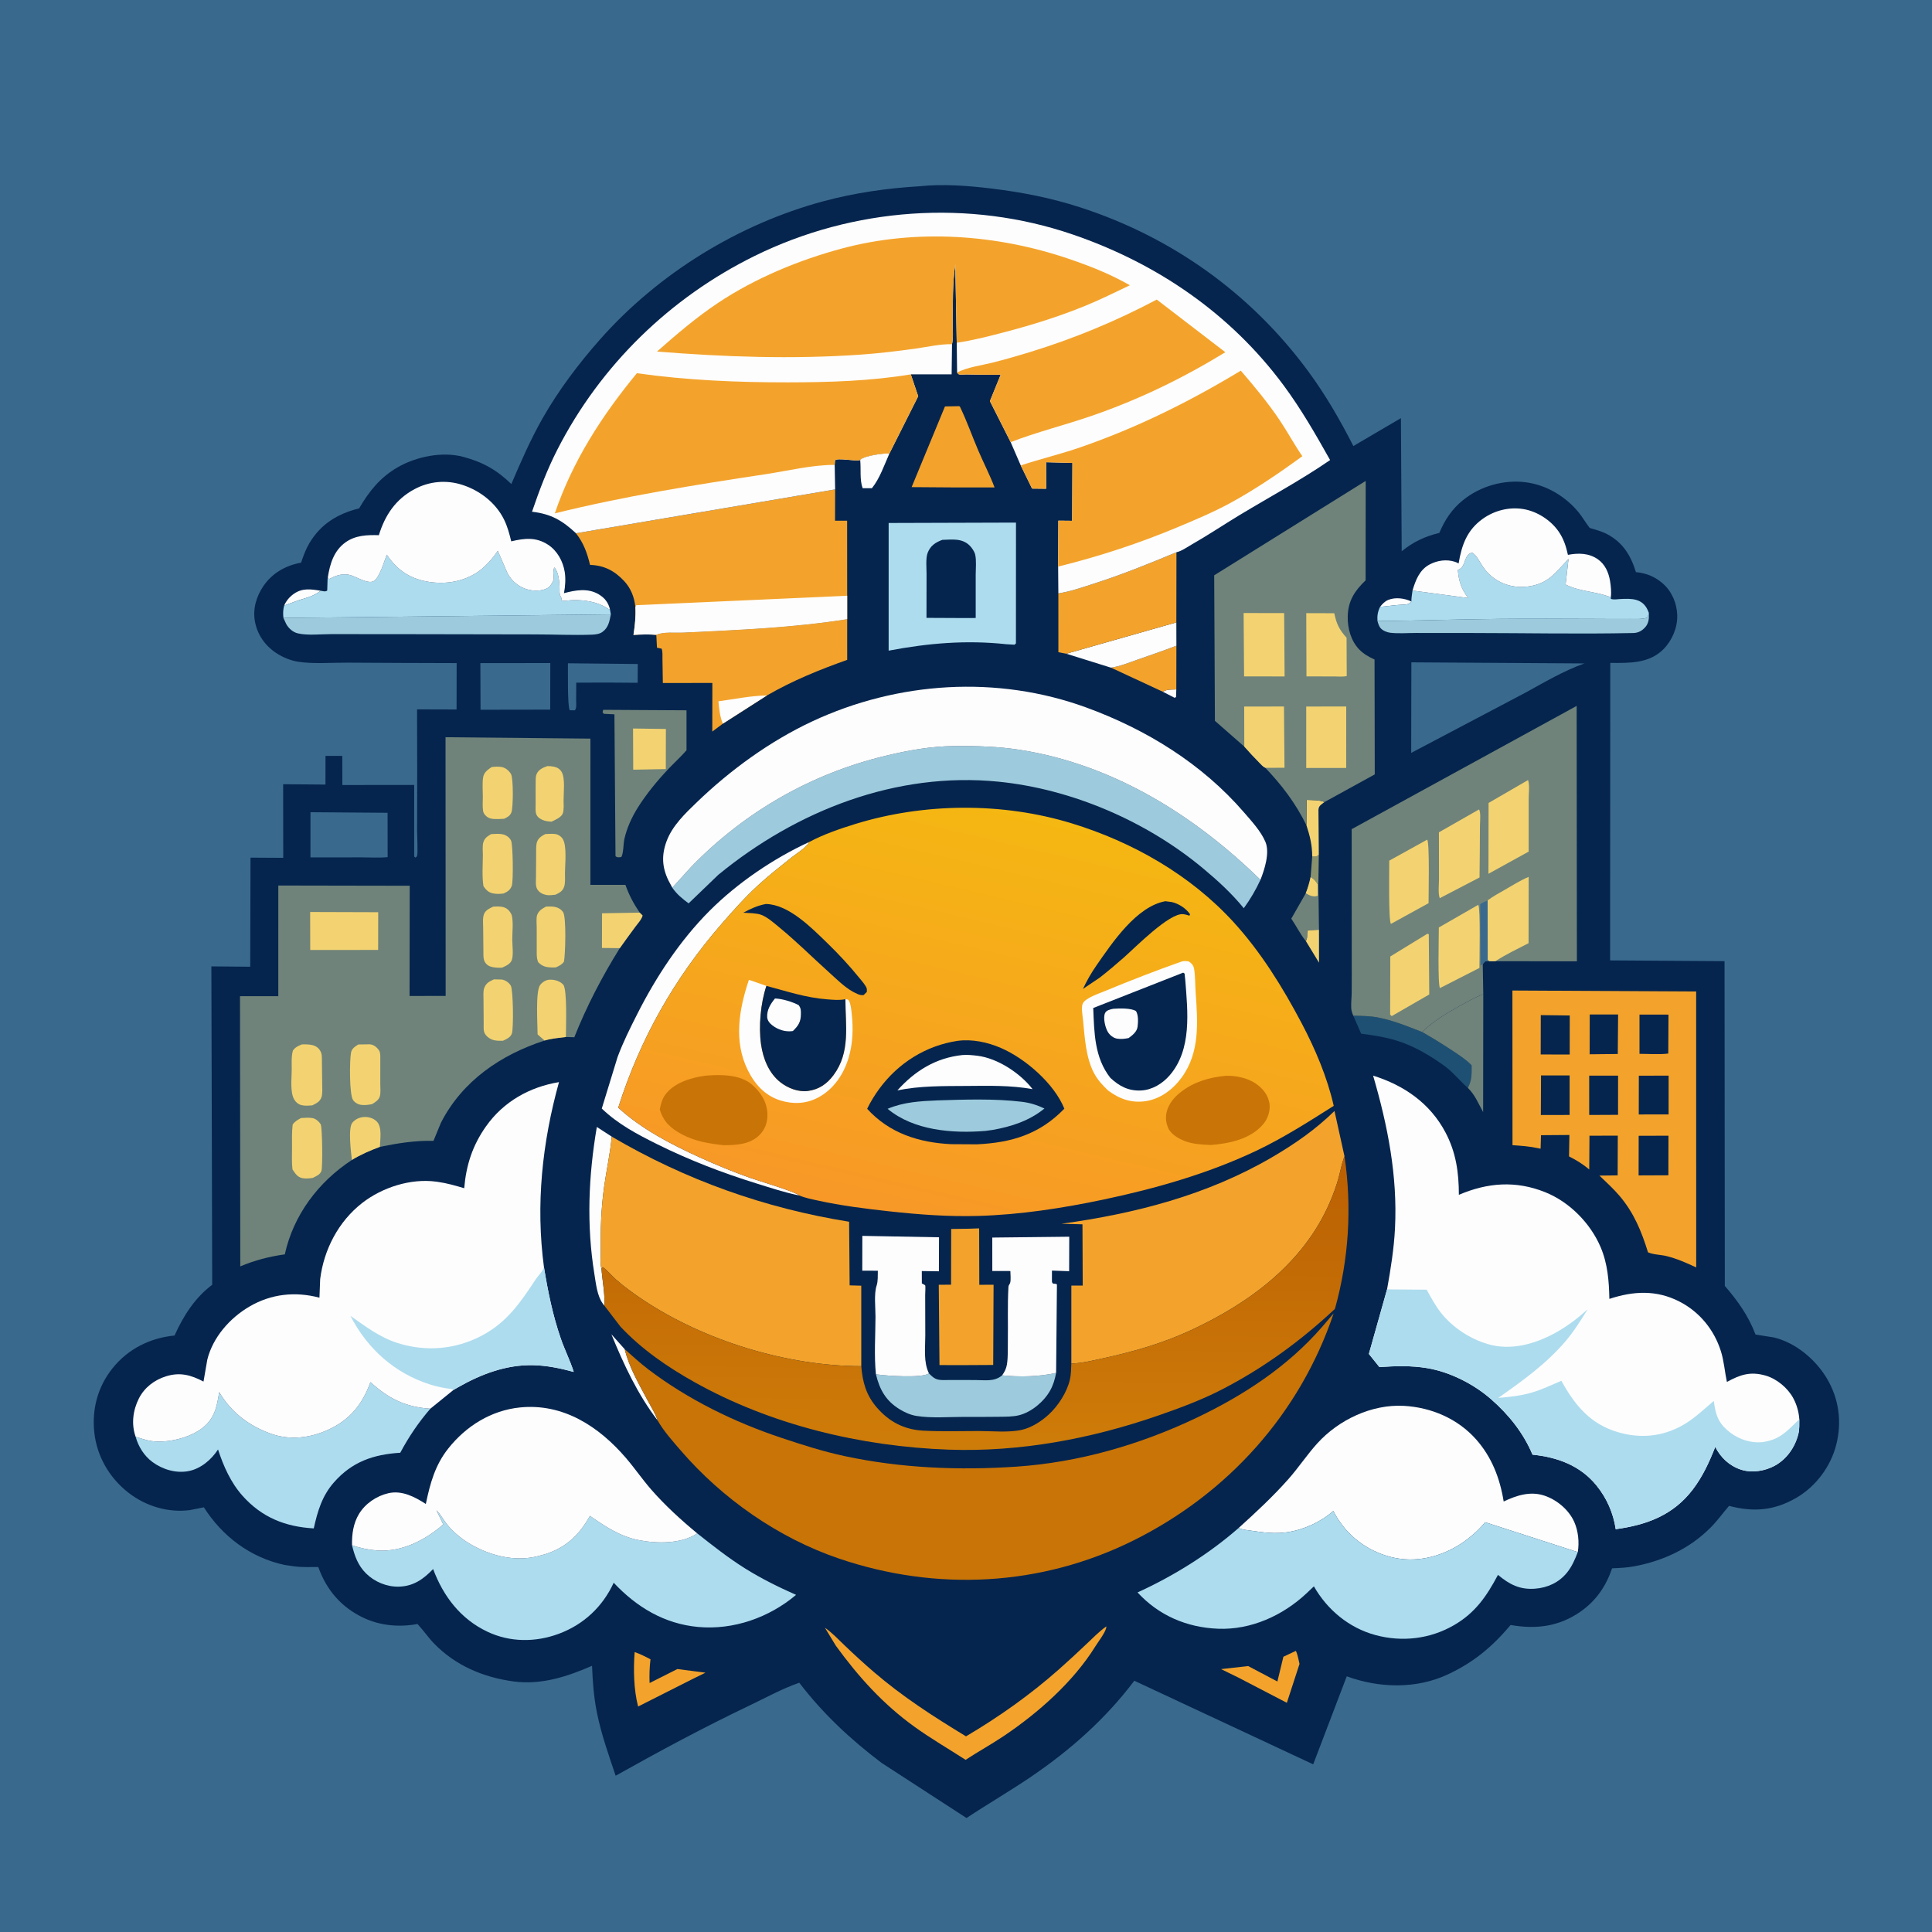 <svg version="1.1" xmlns="http://www.w3.org/2000/svg" style="display: block;" viewBox="0 0 2048 2048" width="1024" height="1024">
<defs>
	<linearGradient id="Gradient1" gradientUnits="userSpaceOnUse" x1="1034.24" y1="1227.01" x2="1030.3" y2="1534.48">
		<stop class="stop0" offset="0" stop-opacity="1" stop-color="rgb(187,96,3)"/>
		<stop class="stop1" offset="1" stop-opacity="1" stop-color="rgb(206,124,9)"/>
	</linearGradient>
	<linearGradient id="Gradient2" gradientUnits="userSpaceOnUse" x1="1106.06" y1="866.131" x2="1003.32" y2="1302.4">
		<stop class="stop0" offset="0" stop-opacity="1" stop-color="rgb(245,183,18)"/>
		<stop class="stop1" offset="1" stop-opacity="1" stop-color="rgb(247,152,39)"/>
	</linearGradient>
</defs>
<path transform="translate(0,0)" fill="rgb(58,105,142)" d="M 0 0 L 2048 0 L 2048 2048 L 0 2048 L 0 0 z"/>
<path transform="translate(0,0)" fill="rgb(5,37,78)" d="M 975.097 197.418 C 1000.08 194.759 1027.13 196.937 1052 199.976 C 1083.74 203.854 1114.28 209.853 1144.77 219.712 C 1242.28 251.244 1325.9 310.952 1386.75 393.564 C 1405.21 418.625 1420.49 445.157 1434.63 472.822 L 1485.04 443.231 L 1485.85 584.333 C 1498.5 574.245 1510.07 568.761 1525.75 564.904 C 1531.6 551.083 1539.03 539.705 1550.83 530.181 C 1569.17 515.392 1593.56 508.332 1616.86 511.171 C 1638.97 513.864 1659.41 526.041 1673.43 543.15 C 1677.53 548.149 1680.68 553.846 1684.65 558.957 L 1685.19 559.642 C 1691.31 561.479 1697.82 563.182 1703.5 566.157 C 1720.29 574.955 1728.75 588.904 1734.15 606.46 C 1745.22 607.583 1754.3 611.203 1762.75 618.632 C 1772.34 627.067 1777.53 639.445 1777.93 652.083 C 1778.35 665.161 1772.6 678.723 1763.5 687.999 C 1748.26 703.52 1726.94 702.854 1706.95 702.703 L 1706.78 1018.06 L 1828.08 1018.86 L 1828.38 1363.09 C 1842.4 1379.38 1853.18 1394.5 1860.95 1414.68 L 1880.3 1417.72 C 1903.27 1423.2 1924.31 1440.85 1936.3 1460.74 C 1949.25 1482.23 1952.66 1506.86 1946.56 1531.23 C 1940.78 1554.36 1925.06 1575.54 1904.46 1587.58 C 1880.86 1601.36 1859.01 1603.13 1832.85 1596.28 C 1826.32 1603.93 1820.46 1612.06 1813.38 1619.21 C 1791.3 1641.48 1763.02 1654.6 1732.5 1660.33 C 1724.62 1661.81 1716.86 1662.13 1708.87 1662.47 C 1702.5 1681.29 1692.14 1696.56 1675.76 1708.14 C 1653.04 1724.2 1628.26 1727.4 1601.35 1722.53 C 1581.75 1745.77 1562.21 1762.12 1534.58 1775.02 C 1501.05 1790.66 1461.86 1789.47 1427.62 1776.97 L 1392.05 1870.26 L 1202.41 1781.65 C 1172.03 1821.94 1134.8 1854.98 1093.19 1883.26 C 1070.74 1898.53 1047.17 1912.16 1024.55 1927.18 L 934.513 1868.74 C 901.589 1843.86 872.389 1816.6 847.267 1783.77 C 829.359 1789.95 811.823 1799.63 794.719 1807.8 C 746.18 1830.98 699.498 1856.05 652.606 1882.36 C 645.211 1860.25 637.433 1838.59 632.799 1815.66 C 629.435 1799.01 628.253 1782.72 627.579 1765.81 C 601.199 1777.33 573.456 1786.39 544.251 1782.38 C 512.229 1777.98 482.967 1765.67 460.122 1742.21 C 454.034 1735.96 449.265 1728.75 443.391 1722.44 L 442.512 1721.5 C 423.407 1725.1 403.16 1723.33 385.503 1715.01 C 361.836 1703.85 346.118 1685.57 337.385 1661.11 C 328.93 1661.11 320.203 1661.5 311.815 1660.39 L 301.5 1658.88 C 265.385 1651.03 235.718 1628.69 216.117 1597.82 L 201.433 1600.75 C 178.153 1603.8 154.389 1596.59 135.968 1582.19 C 116.026 1566.6 102.755 1543.89 99.982 1518.59 C 97.248 1493.65 103.724 1469.67 119.545 1450.09 C 136.034 1429.69 159.152 1418.3 185.019 1415.71 C 194.271 1395.13 206.626 1375.56 224.94 1361.94 L 224.07 1024.4 L 265.237 1024.78 L 265.548 909.14 L 300.24 909.323 L 300.141 831.296 L 345.009 831.669 L 345.035 801.28 L 362.827 801.282 L 362.893 832.142 L 439.07 832.06 L 439.043 908 L 440.5 909.117 C 441.021 908.578 441.756 908.184 442.062 907.5 C 443.2 904.96 442.132 885.033 442.147 880.593 C 442.293 837.709 442.288 794.84 442.092 751.957 L 483.983 752.08 L 484.068 702.919 C 445.463 702.821 406.859 702.703 368.255 702.441 C 351.805 702.329 332.948 703.933 316.773 701.591 C 308.233 700.355 299.654 696.812 292.492 692.021 C 280.862 684.241 272.739 672.605 270.232 658.759 C 267.805 645.347 271.717 632.306 279.258 621.189 C 288.604 607.413 302.96 599.377 319.145 596.451 C 321.622 589.185 324.012 582.432 327.953 575.798 C 340.087 555.371 357.974 544.553 380.694 538.892 C 391.196 520.873 402.962 506.114 421.269 495.5 C 441.116 483.993 468.869 478.256 491.322 484.35 C 511.938 489.945 526.637 498.148 542.035 513.098 C 552.202 489.28 562.594 465.456 575.447 442.928 C 592.211 413.544 613.652 385.114 636.066 359.792 C 697.933 289.9 782.704 237.614 872.713 213.38 C 906.383 204.315 940.339 199.512 975.097 197.418 z"/>
<path transform="translate(0,0)" fill="rgb(254,253,253)" d="M 1232.66 733.276 C 1237.01 730.464 1241.82 731.091 1246.93 730.81 L 1246.66 738.916 L 1245.11 739.697 L 1232.66 733.276 z"/>
<path transform="translate(0,0)" fill="rgb(254,253,253)" d="M 1462.9 643.334 C 1465.34 640.222 1467.98 637.357 1471.73 635.863 C 1479.28 632.853 1488.93 634.149 1496.11 637.579 C 1493.67 640.235 1492.34 640.741 1488.72 640.882 C 1479.84 641.227 1471.65 642.542 1462.9 643.334 z"/>
<path transform="translate(0,0)" fill="rgb(138,146,109)" d="M 1398 906.148 L 1397.53 936.676 L 1396.72 937.19 L 1396.51 936.948 C 1394.32 933.444 1392.87 931.96 1389.31 929.724 L 1391 908.007 C 1394.4 907.949 1395.39 908.462 1398 906.148 z"/>
<path transform="translate(0,0)" fill="rgb(254,253,253)" d="M 301.21 641.901 C 303.461 636.776 306.99 632.609 311.593 629.398 C 320.617 623.1 329.799 624.549 339.948 626.22 C 332.336 632.053 325.817 633.393 317.008 636.206 C 311.676 637.909 306.548 640.16 301.21 641.901 z"/>
<path transform="translate(0,0)" fill="rgb(243,211,113)" d="M 1384.25 997.535 C 1386.88 993.107 1384.46 989.937 1386.5 986.023 L 1398.17 985.559 L 1398.2 1020.47 L 1384.25 997.535 z"/>
<path transform="translate(0,0)" fill="rgb(254,253,253)" d="M 648.086 1414.4 L 662.264 1430.27 C 666.835 1449.4 677.478 1467.47 686.665 1484.73 C 690.371 1491.69 694.686 1498.39 697.226 1505.89 C 676.048 1478.39 661.144 1446.36 648.086 1414.4 z"/>
<path transform="translate(0,0)" fill="rgb(243,211,113)" d="M 1385.05 847.903 C 1390.88 848.186 1398.71 847.879 1404.02 850.202 C 1400.7 852.837 1397.88 853.926 1397.61 858.5 L 1398 906.148 C 1395.39 908.462 1394.4 907.949 1391 908.007 C 1390.96 895.591 1388.66 886.541 1384.85 874.732 L 1385.05 847.903 z"/>
<path transform="translate(0,0)" fill="rgb(254,253,253)" d="M 911.85 487.692 L 912.311 487.011 C 916.292 483.275 936.921 480.02 942.772 480.833 C 937.36 492.968 932.61 507.175 924.258 517.521 L 914.43 517.5 C 911.125 508.408 912.866 497.296 911.85 487.692 z"/>
<path transform="translate(0,0)" fill="rgb(111,131,122)" d="M 1389.31 929.724 C 1392.87 931.96 1394.32 933.444 1396.51 936.948 L 1396.72 937.19 L 1397.53 936.676 L 1398.17 985.559 L 1386.5 986.023 C 1384.46 989.937 1386.88 993.107 1384.25 997.535 C 1378.38 990.505 1374.08 981.443 1368.83 973.804 L 1384.16 946.927 C 1386.45 941.234 1388 935.705 1389.31 929.724 z"/>
<path transform="translate(0,0)" fill="rgb(243,211,113)" d="M 1389.31 929.724 C 1392.87 931.96 1394.32 933.444 1396.51 936.948 L 1396.72 937.19 L 1396.81 949.5 C 1394.08 950.695 1390.83 950.149 1388.08 948.976 L 1384.16 946.927 C 1386.45 941.234 1388 935.705 1389.31 929.724 z"/>
<path transform="translate(0,0)" fill="rgb(243,163,44)" d="M 1373.67 1749.99 C 1375.69 1754.11 1376.44 1759.35 1377.54 1763.83 L 1364.12 1805.03 L 1312.59 1778.24 L 1294.39 1769.33 L 1323.1 1766.1 L 1354.09 1782.47 L 1360.45 1756.22 L 1373.67 1749.99 z"/>
<path transform="translate(0,0)" fill="rgb(243,163,44)" d="M 672.756 1751.24 C 678.673 1753.33 684.013 1755.99 689.543 1758.94 C 688.534 1767.45 688.23 1775.5 688.606 1784.07 L 718.039 1769.25 L 747.828 1773.11 L 735.342 1779.22 L 676.415 1808.98 C 671.815 1791.24 671.311 1769.53 672.756 1751.24 z"/>
<path transform="translate(0,0)" fill="rgb(58,105,142)" d="M 602.04 703.105 L 676.069 703.875 L 675.944 723.763 L 645.831 723.566 L 610.814 723.628 C 610.791 730.142 610.768 736.657 610.745 743.171 C 610.732 746.722 611.399 749.908 609.5 752.947 L 604 752.903 C 601.401 749.771 602.148 710.671 602.04 703.105 z"/>
<path transform="translate(0,0)" fill="rgb(243,163,44)" d="M 1247.03 684.467 L 1246.93 730.81 C 1241.82 731.091 1237.01 730.464 1232.66 733.276 L 1177.65 707.74 C 1187.41 706.335 1196.57 702.459 1205.84 699.236 C 1219.63 694.442 1233.42 689.744 1247.03 684.467 z"/>
<path transform="translate(0,0)" fill="rgb(254,253,253)" d="M 632.666 1194.62 L 648.455 1204.86 C 646.881 1222.51 642.896 1240.18 640.438 1257.78 C 637.231 1280.74 636.431 1303.51 636.835 1326.65 C 636.926 1331.84 635.998 1339.92 637.569 1344.76 C 638.505 1357.43 641.366 1371.49 640.699 1384.1 L 638.966 1381.87 C 632.979 1373.61 631.719 1360.67 630.1 1350.7 C 621.605 1298.37 623.803 1246.68 632.666 1194.62 z"/>
<path transform="translate(0,0)" fill="rgb(254,253,253)" d="M 1130.31 692.977 L 1246.97 659.761 L 1247.03 684.467 C 1233.42 689.744 1219.63 694.442 1205.84 699.236 C 1196.57 702.459 1187.41 706.335 1177.65 707.74 L 1130.31 692.977 z"/>
<path transform="translate(0,0)" fill="rgb(30,80,115)" d="M 1434.51 1076.68 C 1443.42 1076.92 1452.25 1076.91 1461.02 1078.64 C 1477.21 1081.83 1492.23 1087.98 1507.54 1094 C 1518.72 1100.4 1529.54 1107 1540.26 1114.16 C 1547.2 1118.8 1554.16 1123.18 1559.95 1129.28 C 1560.03 1138.61 1560.3 1144.78 1556.01 1153.21 C 1547.24 1145.63 1540.41 1136.54 1530.76 1129.61 C 1515.95 1118.98 1499.66 1109.27 1482.22 1103.64 C 1469.29 1099.46 1456.33 1097.49 1442.89 1095.75 L 1434.51 1076.68 z"/>
<path transform="translate(0,0)" fill="rgb(111,131,122)" d="M 1507.54 1094 C 1518.68 1082.93 1533.36 1074.08 1547.02 1066.52 C 1555.3 1061.93 1563.45 1057.28 1572.33 1053.93 L 1572.19 1178.88 C 1567.01 1169.58 1563.79 1160.9 1556.01 1153.21 C 1560.3 1144.78 1560.03 1138.61 1559.95 1129.28 C 1554.16 1123.18 1547.2 1118.8 1540.26 1114.16 C 1529.54 1107 1518.72 1100.4 1507.54 1094 z"/>
<path transform="translate(0,0)" fill="rgb(58,105,142)" d="M 509.201 702.952 L 583.341 702.874 L 583.229 752.243 L 509.392 752.358 L 509.201 702.952 z"/>
<path transform="translate(0,0)" fill="rgb(58,105,142)" d="M 329.13 860.977 L 410.856 861.584 L 410.915 908.581 C 401.984 909.543 392.236 908.829 383.214 908.838 C 365.168 908.857 347.123 908.872 329.078 908.886 L 329.13 860.977 z"/>
<path transform="translate(0,0)" fill="rgb(157,203,221)" d="M 1747.87 649.702 C 1748.12 655.305 1747.91 660.446 1744.01 664.867 C 1740.59 668.744 1736.52 670.921 1731.34 671.03 C 1674.52 672.22 1617.42 671.049 1560.58 670.999 C 1540.76 670.981 1520.94 670.956 1501.13 670.949 C 1492.23 670.946 1482.6 671.785 1473.78 670.743 C 1470.35 670.338 1466.14 668.672 1463.74 666.122 C 1461.75 664.012 1460.99 661.047 1460.18 658.34 C 1503.24 657.963 1546.33 656.451 1589.41 656.045 C 1622.94 655.729 1656.48 655.926 1690.02 656.043 C 1702.66 656.088 1715.32 656.225 1727.96 656.095 C 1733.75 656.036 1741.14 656.683 1746.5 654.587 L 1747.87 649.702 z"/>
<path transform="translate(0,0)" fill="rgb(243,163,44)" d="M 1016.69 430.565 C 1017.9 431.168 1017.35 430.699 1018.11 432.274 C 1025.12 446.897 1030.6 462.56 1036.99 477.5 C 1042.6 490.622 1049.25 503.387 1054.29 516.724 L 1007.25 516.669 L 966.364 516.374 L 1001.71 430.847 L 1016.69 430.565 z"/>
<path transform="translate(0,0)" fill="rgb(243,163,44)" d="M 1172.76 1724.03 L 1172.6 1725.68 C 1171.28 1731.2 1164.33 1740.07 1161.15 1745.18 C 1137.73 1782.86 1100.54 1815.74 1063.93 1840.32 C 1050.76 1849.16 1036.82 1856.78 1023.57 1865.51 C 1005.36 1853.72 986.608 1842.91 968.995 1830.17 C 935.902 1806.24 909.946 1777.41 886.06 1744.58 L 874.433 1725.44 C 882.154 1730.82 888.764 1737.93 895.556 1744.41 C 905.579 1753.99 915.758 1763.34 926.277 1772.37 C 957.079 1798.82 989.492 1819.64 1024.01 1840.6 C 1059.01 1819.93 1091.98 1796.57 1122.47 1769.63 C 1132.34 1760.91 1141.96 1751.96 1151.52 1742.91 C 1158.34 1736.46 1165.1 1729.47 1172.76 1724.03 z"/>
<path transform="translate(0,0)" fill="rgb(243,163,44)" d="M 1025.47 1302.54 L 1037.94 1302.12 L 1038.1 1361.95 L 1053.23 1361.87 L 1052.84 1446.92 L 1021.5 1447.09 L 995.903 1447.05 L 995.123 1361.89 L 1008.16 1361.84 L 1008.3 1302.76 L 1025.47 1302.54 z"/>
<path transform="translate(0,0)" fill="rgb(157,203,221)" d="M 984.714 1455.84 C 986.89 1458 989.114 1460.37 991.969 1461.62 C 996.233 1463.5 1002.11 1462.83 1006.68 1462.86 C 1015.69 1462.91 1024.69 1462.93 1033.7 1462.91 C 1044.22 1462.88 1053.78 1464.98 1062.3 1457.94 C 1081.24 1459.79 1100.91 1459.44 1119.52 1455.34 C 1118.29 1462 1116.46 1468.2 1113.13 1474.13 C 1106.63 1485.7 1093.52 1496.81 1080.42 1500.16 C 1073.52 1501.92 1065.78 1501.73 1058.69 1501.85 C 1046.4 1502.05 1034.09 1501.97 1021.8 1501.96 C 1005.62 1501.96 987.373 1503.5 971.5 1500.95 C 965.062 1499.92 958.713 1497.03 953.195 1493.6 C 938.87 1484.68 932.358 1472.79 928.51 1456.75 L 929.692 1456.94 C 940.077 1458.48 977.609 1461.04 984.714 1455.84 z"/>
<path transform="translate(0,0)" fill="rgb(111,131,122)" d="M 639.425 752.439 L 727.722 752.941 L 727.732 795.324 C 721.721 802.233 714.795 808.463 708.5 815.13 C 696.698 827.632 685.292 841.475 676.141 856.002 C 669.698 866.353 664.673 877.243 661.912 889.147 C 660.682 894.451 661.065 904.269 658.634 908.5 C 655.871 908.69 654.709 909.39 652.453 907.571 L 651.322 757.215 L 640 756.666 L 638.748 755 L 639.425 752.439 z"/>
<path transform="translate(0,0)" fill="rgb(243,211,113)" d="M 671.066 772.246 L 705.87 772.732 L 705.775 815.261 L 671.249 815.914 L 671.066 772.246 z"/>
<path transform="translate(0,0)" fill="rgb(157,203,221)" d="M 300.437 655.046 L 647.503 651.262 C 646.074 658.536 645.025 665.326 638.5 669.945 C 635.4 672.138 631.172 672.647 627.475 672.779 C 607.415 673.491 587.115 672.498 567.02 672.488 C 518.966 672.463 470.917 672.283 422.863 672.232 C 398.838 672.207 374.813 672.214 350.788 672.193 C 340.086 672.184 326.085 673.816 315.764 671.399 C 310.439 670.152 306.127 666.21 303.44 661.574 L 300.437 655.046 z"/>
<path transform="translate(0,0)" fill="rgb(254,253,253)" d="M 857.802 892.546 C 854.75 898.535 844.79 904.414 839.429 908.683 C 827.336 918.312 815.082 927.904 803.686 938.36 C 789.812 951.09 777.481 964.955 765.141 979.13 C 714.954 1036.78 678.485 1101.27 655.365 1174.15 C 679.789 1196.74 711.813 1213.25 742 1227 C 759.349 1234.9 777.003 1242.13 794.963 1248.52 C 802.556 1251.22 843.776 1263.47 847.295 1267.25 C 831.973 1264.21 816.831 1259.14 801.926 1254.52 C 765.887 1243.35 730.485 1229.72 696.682 1212.93 C 675.478 1202.4 655.14 1191.67 637.907 1175.11 L 654.662 1120.48 C 660.498 1104.75 667.998 1089.78 675.562 1074.84 C 695.508 1035.42 720.831 996.889 752.172 965.5 C 781.681 935.946 819.927 909.967 857.802 892.546 z"/>
<path transform="translate(0,0)" fill="rgb(243,163,44)" d="M 1121.9 628.982 C 1134.23 627.201 1146.72 622.767 1158.58 618.979 C 1188.8 609.323 1217.86 597.615 1247.09 585.379 L 1246.97 659.761 L 1130.31 692.977 L 1121.94 691.367 L 1121.9 628.982 z"/>
<path transform="translate(0,0)" fill="rgb(254,253,253)" d="M 1051.86 1311.87 L 1133.45 1310.97 L 1133.33 1347.54 L 1115.12 1346.88 L 1115.09 1358.5 C 1115.83 1362.24 1117.69 1359.84 1120.39 1361.5 L 1119.52 1455.34 C 1100.91 1459.44 1081.24 1459.79 1062.3 1457.94 C 1064.84 1454.34 1066.7 1450.77 1067.39 1446.36 C 1068.67 1438.22 1068.25 1429.45 1068.37 1421.21 C 1068.65 1402.29 1067.92 1382.92 1069 1364.07 C 1069.1 1362.26 1070.23 1361.58 1070.76 1360 C 1071.79 1356.93 1071.04 1350.74 1071.03 1347.34 L 1051.88 1347.31 L 1051.86 1311.87 z"/>
<path transform="translate(0,0)" fill="rgb(58,105,142)" d="M 1496.1 702.106 L 1679.55 703.259 C 1657.77 710.963 1636.91 723.359 1616.66 734.438 L 1495.92 798.084 L 1496.1 702.106 z"/>
<path transform="translate(0,0)" fill="rgb(254,253,253)" d="M 914.117 1310.07 L 995.406 1311.58 L 995.272 1347.63 L 977.154 1347.38 L 977.19 1360.5 C 977.54 1360.68 980.475 1362.11 980.711 1362.5 C 981.242 1363.37 980.731 1371.25 980.734 1372.69 C 980.767 1386.94 980.823 1401.18 980.845 1415.43 C 980.865 1428.88 978.746 1443.55 984.714 1455.84 C 977.609 1461.04 940.077 1458.48 929.692 1456.94 L 928.51 1456.75 C 926.489 1437.06 927.988 1415.82 928.06 1395.97 C 928.096 1386.3 926.317 1371.64 929.253 1362.78 C 930.829 1358.02 930.399 1352.03 930.538 1347.03 L 914.049 1346.96 L 914.117 1310.07 z"/>
<path transform="translate(0,0)" fill="rgb(173,220,238)" d="M 1556.46 633.947 C 1549.1 624.652 1546.34 615.997 1545.36 604.077 L 1546.23 603.824 C 1554.39 600.254 1551.34 588.081 1560.5 585.705 C 1565.95 589.332 1568.68 596.142 1572.39 601.391 C 1584.34 618.26 1603.84 625.011 1623.75 621.043 C 1642.8 617.248 1650.17 605.412 1662.68 592.538 L 1659.6 619.621 C 1673.58 626.819 1689.32 626.745 1704 631.866 L 1707.64 632.959 L 1707.5 634.781 C 1710.59 635.972 1714.17 635.175 1717.46 635.001 C 1729.39 634.367 1740.93 634.157 1746.65 646.724 L 1747.87 649.702 L 1746.5 654.587 C 1741.14 656.683 1733.75 656.036 1727.96 656.095 C 1715.32 656.225 1702.66 656.088 1690.02 656.043 C 1656.48 655.926 1622.94 655.729 1589.41 656.045 C 1546.33 656.451 1503.24 657.963 1460.18 658.34 C 1459.77 652.715 1460.47 648.437 1462.9 643.334 C 1471.65 642.542 1479.84 641.227 1488.72 640.882 C 1492.34 640.741 1493.67 640.235 1496.11 637.579 C 1496.09 633.738 1496.83 629.826 1497.32 626.014 L 1556.46 633.947 z"/>
<path transform="translate(0,0)" fill="rgb(254,253,253)" d="M 1546.17 597.308 C 1549.48 577.862 1554.98 561.913 1571.84 549.916 C 1584.24 541.103 1599.8 537.145 1614.87 539.646 C 1629.43 542.064 1643.86 551.372 1652.25 563.486 C 1657.44 570.976 1660.17 579.317 1662.06 588.174 C 1673.09 586.091 1684.19 586.143 1693.81 592.871 C 1701.51 598.259 1705.22 606.874 1706.73 615.906 C 1707.66 621.449 1708.13 627.364 1707.64 632.959 L 1704 631.866 C 1689.32 626.745 1673.58 626.819 1659.6 619.621 L 1662.68 592.538 C 1650.17 605.412 1642.8 617.248 1623.75 621.043 C 1603.84 625.011 1584.34 618.26 1572.39 601.391 C 1568.68 596.142 1565.95 589.332 1560.5 585.705 C 1551.34 588.081 1554.39 600.254 1546.23 603.824 L 1545.36 604.077 C 1546.34 615.997 1549.1 624.652 1556.46 633.947 L 1497.32 626.014 C 1500.59 615.069 1504.67 604.074 1515.46 598.361 C 1523.63 594.027 1533.43 592.628 1542.31 595.532 C 1543.69 595.984 1544.92 596.572 1546.17 597.308 z"/>
<path transform="translate(0,0)" fill="rgb(173,220,238)" d="M 409.986 587.985 C 420.754 603.73 433.175 612.743 452.098 616.353 C 469.4 619.655 488.089 617.401 503.273 608.294 L 504.518 607.578 C 512.981 602.523 522.379 592.084 527.679 583.873 L 537.749 607.161 L 538.487 608.559 C 542.829 616.442 550.804 622.704 559.5 624.942 C 565.919 626.594 574.038 626.702 580.067 623.575 C 583.507 621.791 585.472 617.656 587.012 614.284 C 586.948 610.658 585.926 604.558 587.669 601.5 C 592.255 606.651 592.914 616.646 593.166 623.359 C 593.271 626.155 592.743 629.572 594.192 631.927 C 595.253 633.653 595.345 634.739 595.5 636.699 C 599.456 637.209 603.078 636.255 607 636.143 C 619.395 635.79 633.219 637.919 643.669 644.698 C 645.394 645.817 644.519 645.509 646.527 645.666 L 647.503 651.262 L 300.437 655.046 C 299.933 650.234 299.996 646.597 301.21 641.901 C 306.548 640.16 311.676 637.909 317.008 636.206 C 325.817 633.393 332.336 632.053 339.948 626.22 C 342.553 626.586 344.684 627.598 346.87 626 L 347.234 614.049 L 347.46 612.223 L 349 613.847 L 350.137 613.227 C 356.641 609.737 364.057 607.566 371.445 609.634 C 377.732 611.394 390.456 619.602 396.253 615.904 C 402.577 611.87 407.239 595.038 409.986 587.985 z"/>
<path transform="translate(0,0)" fill="rgb(243,163,44)" d="M 898.05 656.33 L 898.061 699.477 C 868.277 710.076 840.438 721.384 812.968 737.217 L 766.278 767.093 L 755.052 775.492 L 755.133 723.961 L 702.647 724.011 C 702.516 715.481 702.394 706.951 702.233 698.422 C 702.168 694.946 702.583 690.913 701.383 687.615 L 697.56 686.805 L 696.418 686.605 L 695.721 672.973 C 702.835 669.419 716.352 670.932 724.531 670.544 C 782.114 667.811 841.09 665.37 898.05 656.33 z"/>
<path transform="translate(0,0)" fill="rgb(254,253,253)" d="M 761.586 743.408 C 778.664 741.126 795.688 737.479 812.968 737.217 L 766.278 767.093 C 763.023 759.825 762.414 751.239 761.586 743.408 z"/>
<path transform="translate(0,0)" fill="rgb(254,253,253)" d="M 401.612 567.324 C 408.127 546.082 419.41 529.202 439.406 518.527 C 455.218 510.086 473.225 508.472 490.344 514.061 C 508.836 520.098 525.528 533.018 534.252 550.645 C 537.953 558.124 539.968 565.797 541.942 573.86 C 555.847 570.529 568.124 569.101 580.861 577.357 C 590.677 583.721 596.864 595.017 598.65 606.406 C 599.75 613.424 599.223 621.85 597.819 628.803 C 609.986 625.546 623.139 623.135 634.64 629.997 C 641.022 633.804 644.71 638.562 646.527 645.666 C 644.519 645.509 645.394 645.817 643.669 644.698 C 633.219 637.919 619.395 635.79 607 636.143 C 603.078 636.255 599.456 637.209 595.5 636.699 C 595.345 634.739 595.253 633.653 594.192 631.927 C 592.743 629.572 593.271 626.155 593.166 623.359 C 592.914 616.646 592.255 606.651 587.669 601.5 C 585.926 604.558 586.948 610.658 587.012 614.284 C 585.472 617.656 583.507 621.791 580.067 623.575 C 574.038 626.702 565.919 626.594 559.5 624.942 C 550.804 622.704 542.829 616.442 538.487 608.559 L 537.749 607.161 L 527.679 583.873 C 522.379 592.084 512.981 602.523 504.518 607.578 L 503.273 608.294 C 488.089 617.401 469.4 619.655 452.098 616.353 C 433.175 612.743 420.754 603.73 409.986 587.985 C 407.239 595.038 402.577 611.87 396.253 615.904 C 390.456 619.602 377.732 611.394 371.445 609.634 C 364.057 607.566 356.641 609.737 350.137 613.227 L 349 613.847 L 347.46 612.223 C 349.733 597.894 353.772 583.927 366.147 574.984 C 376.675 567.375 389.143 566.952 401.612 567.324 z"/>
<path transform="translate(0,0)" fill="rgb(173,220,238)" d="M 942 554.38 L 1076.99 553.97 L 1076.93 682 L 1075.5 683.414 L 1066.75 682.911 C 1024.27 678.292 983.83 681.794 941.995 689.725 L 942 554.38 z"/>
<path transform="translate(0,0)" fill="rgb(5,37,78)" d="M 998.868 572.271 C 1009.35 571.955 1019.85 570.335 1027.93 578.366 C 1030.26 580.678 1032.99 584.663 1033.74 587.925 C 1035.18 594.279 1034.29 602.482 1034.29 609.065 C 1034.31 624.414 1034.31 639.762 1034.29 655.11 L 1018.25 655.139 L 982.115 654.969 C 982.118 639.439 982.128 623.908 982.186 608.378 C 982.21 602.138 981.107 591.628 983.423 585.839 C 986.421 578.344 991.62 575.012 998.868 572.271 z"/>
<path transform="translate(0,0)" fill="rgb(173,220,238)" d="M 392.687 1465.12 C 412.01 1482.64 429.776 1491.55 456.187 1493.29 C 443.692 1507.72 433.271 1523.14 424.291 1539.98 C 395.921 1541.74 373.293 1549.43 353.995 1571.36 C 341.407 1585.67 336.649 1601.92 332.601 1620.16 C 302.403 1618.47 277.539 1608.51 257.124 1585.64 C 244.63 1571.65 236.884 1554.13 231.121 1536.5 C 224.177 1547.22 212.925 1556.88 200.004 1559.4 C 186.637 1562.01 172.439 1557.77 161.638 1549.81 C 152.878 1543.36 146.632 1533.45 143.789 1523.03 C 149.269 1524.66 154.745 1526.74 160.421 1527.56 C 177.289 1529.99 200.866 1524.37 214.5 1513.8 C 227.537 1503.69 230 1491.06 232.345 1475.67 C 244.992 1496.93 263.136 1510.9 286.232 1519.45 C 306.903 1527.11 328.807 1524.51 348.51 1515.32 C 371.239 1504.71 384.297 1488.43 392.687 1465.12 z"/>
<path transform="translate(0,0)" fill="rgb(157,203,221)" d="M 712.661 940.965 L 733.275 918.275 C 789.849 860.328 859.927 820.133 938.608 801.193 C 962.74 795.384 986.515 791.12 1011.42 790.833 C 1034.91 790.563 1058.76 791.321 1082 794.996 C 1180.06 810.5 1266.17 864.229 1336.13 932.656 C 1331.11 943.461 1325.49 953.083 1318.47 962.735 C 1305.66 947.06 1291.14 933.736 1275.62 920.777 C 1215.62 870.654 1136.34 836.394 1058.41 828.613 C 949.997 817.789 844.48 859.212 761.467 927.297 L 729.969 957.594 C 723.388 952.759 717.289 947.8 712.661 940.965 z"/>
<path transform="translate(0,0)" fill="rgb(173,220,238)" d="M 462.657 1600.96 C 467.162 1605.42 469.683 1610.53 473.5 1615.42 C 479.48 1623.1 488.347 1630.57 496.639 1635.63 C 518.184 1648.78 545.16 1656.02 570.242 1649.57 L 572 1649.09 L 577.637 1647.57 C 599.833 1640.69 614.414 1626.87 625.32 1606.89 C 641.889 1618.28 657.127 1628.71 677.352 1632.64 C 696.403 1636.34 722.318 1636.75 739.134 1625.46 C 755.553 1638.45 772.147 1651.56 789.918 1662.67 C 807.177 1673.46 825.289 1682.39 843.871 1690.63 C 815.267 1714.72 777.568 1728.08 740.007 1724.64 C 704.132 1721.34 674.796 1703.57 650.545 1677.76 C 638.862 1703.24 618.559 1722.18 592.281 1731.91 C 567.531 1741.07 540.592 1741.03 516.565 1729.63 C 488.16 1716.14 469.942 1692.12 459.114 1663.25 C 448.77 1674.08 438.065 1681.63 422.5 1681.92 C 409.859 1682.16 396.991 1676.79 388.029 1667.91 C 379.567 1659.52 375.87 1649.41 373.173 1638.06 C 382.144 1641.05 390.675 1642.95 400.156 1643.58 C 426.172 1645.3 450.668 1632.62 469.89 1615.97 L 462.657 1600.96 z"/>
<path transform="translate(0,0)" fill="rgb(254,253,253)" d="M 1313.04 1619.69 C 1331.31 1603.18 1349.44 1586.35 1365.77 1567.9 C 1376.55 1555.72 1385.57 1541.96 1396.44 1529.98 C 1419.07 1505.06 1453.97 1488.45 1488 1490.26 C 1517.15 1491.81 1545.38 1503.87 1564.89 1525.99 C 1581.46 1544.77 1590.02 1567.23 1593.96 1591.65 C 1607.47 1585.24 1621.98 1580.48 1636.84 1585.34 C 1650.19 1589.7 1662.99 1600.37 1668.73 1613.22 C 1673.05 1622.89 1674.24 1634.87 1672.52 1645.32 L 1574.22 1613.6 C 1568.91 1620.37 1562.43 1626.22 1555.64 1631.47 C 1535.71 1646.87 1509.51 1655.86 1484.18 1652.36 L 1482.5 1652.11 C 1477.92 1651.45 1473.41 1650.39 1469 1648.96 C 1444.43 1641.04 1425.02 1624.52 1413.36 1601.67 C 1400.15 1613.39 1381.93 1621.69 1364.5 1624.22 C 1351.43 1626.12 1339.41 1624.56 1326.5 1622.63 C 1321.94 1621.95 1317.22 1621.76 1313.04 1619.69 z"/>
<path transform="translate(0,0)" fill="rgb(243,163,44)" d="M 610.573 565.282 L 885.278 518.796 L 885.175 552.003 L 897.983 551.951 L 898.049 631.513 L 898.05 656.33 C 841.09 665.37 782.114 667.811 724.531 670.544 C 716.352 670.932 702.835 669.419 695.721 672.973 C 687.533 672.254 679.691 672.532 671.496 673.049 C 673.022 663.066 674.067 653.853 673.537 643.72 C 672.605 633.497 668.816 623.653 661.771 616.089 C 651.556 605.122 640.585 599.338 625.479 598.799 C 622.344 586 618.752 575.803 610.573 565.282 z"/>
<path transform="translate(0,0)" fill="rgb(254,253,253)" d="M 673.537 643.72 L 674.558 641.514 L 898.049 631.513 L 898.05 656.33 C 841.09 665.37 782.114 667.811 724.531 670.544 C 716.352 670.932 702.835 669.419 695.721 672.973 C 687.533 672.254 679.691 672.532 671.496 673.049 C 673.022 663.066 674.067 653.853 673.537 643.72 z"/>
<path transform="translate(0,0)" fill="rgb(254,253,253)" d="M 451.391 1594.27 C 455.951 1572.53 461.101 1553.21 475.216 1535.42 C 494.071 1511.65 520.673 1495.06 551.169 1491.96 C 596.863 1487.31 634.823 1512.06 663.558 1545.55 C 672.869 1556.4 680.933 1568.27 690.38 1579.07 C 705.08 1595.88 721.937 1611.25 739.134 1625.46 C 722.318 1636.75 696.403 1636.34 677.352 1632.64 C 657.127 1628.71 641.889 1618.28 625.32 1606.89 C 614.414 1626.87 599.833 1640.69 577.637 1647.57 L 572 1649.09 L 570.242 1649.57 C 545.16 1656.02 518.184 1648.78 496.639 1635.63 C 488.347 1630.57 479.48 1623.1 473.5 1615.42 C 469.683 1610.53 467.162 1605.42 462.657 1600.96 L 469.89 1615.97 C 450.668 1632.62 426.172 1645.3 400.156 1643.58 C 390.675 1642.95 382.144 1641.05 373.173 1638.06 C 372.867 1626.54 374.481 1614.93 380.511 1604.9 C 387.173 1593.82 399.177 1585.75 411.684 1582.87 C 426.076 1579.56 439.684 1586.73 451.391 1594.27 z"/>
<path transform="translate(0,0)" fill="rgb(173,220,238)" d="M 1313.04 1619.69 C 1317.22 1621.76 1321.94 1621.95 1326.5 1622.63 C 1339.41 1624.56 1351.43 1626.12 1364.5 1624.22 C 1381.93 1621.69 1400.15 1613.39 1413.36 1601.67 C 1425.02 1624.52 1444.43 1641.04 1469 1648.96 C 1473.41 1650.39 1477.92 1651.45 1482.5 1652.11 L 1484.18 1652.36 C 1509.51 1655.86 1535.71 1646.87 1555.64 1631.47 C 1562.43 1626.22 1568.91 1620.37 1574.22 1613.6 L 1672.52 1645.32 C 1669.45 1653.18 1666.36 1660.57 1660.98 1667.16 C 1652.46 1677.59 1640.58 1683.04 1627.29 1684.07 C 1610.97 1685.32 1600.07 1679.54 1587.91 1669.44 C 1576 1691.89 1563.94 1709.59 1541.45 1722.65 C 1516.06 1737.4 1486.39 1740.88 1458.08 1733.25 C 1430.09 1725.71 1406.98 1706.5 1392.78 1681.58 L 1385.02 1688.95 C 1359.83 1712.55 1326.12 1727.92 1291.15 1726.52 C 1257.93 1725.19 1228.35 1712.47 1205.85 1688.05 C 1244.1 1670.58 1281.36 1647.4 1313.04 1619.69 z"/>
<path transform="translate(0,0)" fill="rgb(243,163,44)" d="M 1414.61 1177.67 L 1425.22 1225.73 L 1424.84 1226.73 C 1422.26 1233.67 1421.01 1241.02 1419.07 1248.16 C 1416.58 1257.36 1413.17 1266.55 1409.36 1275.29 C 1381.34 1339.61 1323.77 1381.7 1261.81 1410.35 C 1232.51 1423.9 1202.13 1432.68 1170.65 1439.55 C 1159.48 1441.99 1147.06 1445.12 1135.66 1445.4 L 1135.68 1362.78 L 1147.73 1362.79 L 1147.46 1297.82 L 1125.17 1297.22 C 1203.22 1286.53 1279.6 1266.87 1348.12 1226.9 C 1372.24 1212.83 1394.67 1197.31 1414.61 1177.67 z"/>
<path transform="translate(0,0)" fill="rgb(254,253,253)" d="M 712.661 940.965 L 708.601 933.372 C 701.762 919.352 701.147 906.434 706.63 891.658 C 712.731 875.219 726.434 862.216 738.804 850.308 C 774.256 816.18 816.242 785.628 860.894 764.745 C 951.553 722.345 1057.03 715.485 1151.5 749.981 C 1215.23 773.251 1274.17 809.586 1318.75 861.226 C 1326.68 870.406 1336.59 881.117 1341.37 892.356 C 1346.27 903.886 1340.46 921.738 1336.13 932.656 C 1266.17 864.229 1180.06 810.5 1082 794.996 C 1058.76 791.321 1034.91 790.563 1011.42 790.833 C 986.515 791.12 962.74 795.384 938.608 801.193 C 859.927 820.133 789.849 860.328 733.275 918.275 L 712.661 940.965 z"/>
<path transform="translate(0,0)" fill="rgb(243,163,44)" d="M 1603.22 1049.99 L 1797.99 1051.03 L 1798.04 1343.52 C 1787.82 1338.76 1777.59 1334.2 1766.61 1331.5 C 1760.28 1329.94 1752.8 1330.08 1746.95 1327.52 C 1740.11 1305.33 1732.05 1285.71 1716.89 1267.79 C 1710.39 1260.12 1702.68 1253.18 1695.47 1246.17 L 1714.78 1245.95 L 1714.93 1203.84 L 1684.91 1203.89 L 1684.65 1239.73 C 1678.12 1234.1 1670.92 1229.7 1663.23 1225.84 L 1663.62 1203.13 L 1633.52 1203.35 L 1633.1 1217.68 L 1630.17 1217.08 C 1621.23 1215.13 1612.42 1214.56 1603.31 1213.93 L 1603.22 1049.99 z"/>
<path transform="translate(0,0)" fill="rgb(5,37,78)" d="M 1685.18 1075.41 L 1715.27 1075.41 L 1714.91 1117.27 L 1685.08 1117.59 L 1685.18 1075.41 z"/>
<path transform="translate(0,0)" fill="rgb(5,37,78)" d="M 1633.55 1139.97 L 1663.85 1139.99 L 1663.86 1181.9 L 1633.35 1181.97 L 1633.55 1139.97 z"/>
<path transform="translate(0,0)" fill="rgb(5,37,78)" d="M 1684.61 1140.21 L 1715.24 1140.23 L 1715.2 1181.77 L 1684.63 1181.91 L 1684.61 1140.21 z"/>
<path transform="translate(0,0)" fill="rgb(5,37,78)" d="M 1737.94 1075.5 L 1768.68 1075.53 L 1768.45 1116.8 C 1758.8 1118.04 1747.73 1117.1 1737.93 1117.11 L 1737.94 1075.5 z"/>
<path transform="translate(0,0)" fill="rgb(5,37,78)" d="M 1633.29 1076.06 L 1664.01 1076.45 L 1663.95 1117.85 L 1633.19 1117.77 L 1633.29 1076.06 z"/>
<path transform="translate(0,0)" fill="rgb(5,37,78)" d="M 1737.23 1140.27 L 1768.82 1140.22 L 1768.8 1181.32 L 1737.15 1181.38 L 1737.23 1140.27 z"/>
<path transform="translate(0,0)" fill="rgb(5,37,78)" d="M 1737.07 1203.98 L 1768.66 1203.88 L 1768.57 1245.86 L 1736.99 1245.99 L 1737.07 1203.98 z"/>
<path transform="translate(0,0)" fill="rgb(243,163,44)" d="M 648.455 1204.86 C 726.69 1250.79 810.601 1280.75 900.104 1295.1 L 900.648 1362.54 L 912.978 1362.89 L 912.989 1448.2 C 834.521 1448.12 746.813 1421.34 681.582 1377.87 C 671.466 1371.13 661.954 1364.25 652.814 1356.21 C 648.123 1352.09 644.013 1346.84 639 1343.22 L 637.569 1344.76 C 635.998 1339.92 636.926 1331.84 636.835 1326.65 C 636.431 1303.51 637.231 1280.74 640.438 1257.78 C 642.896 1240.18 646.881 1222.51 648.455 1204.86 z"/>
<path transform="translate(0,0)" fill="rgb(111,131,122)" d="M 1287.1 609.848 L 1447.7 509.784 L 1447.6 615.177 C 1435.99 626.334 1429.01 636.852 1428.65 653.524 C 1428.39 665.891 1432.06 679.535 1440.93 688.555 C 1445.64 693.349 1450.99 696.334 1457.07 699.107 L 1457.3 820.887 L 1404.02 850.202 C 1398.71 847.879 1390.88 848.186 1385.05 847.903 L 1384.85 874.732 C 1373.37 851.447 1359.12 832.643 1341.31 813.911 C 1338.81 812.868 1336.93 810.484 1335.04 808.599 C 1329.49 803.052 1324.24 797.261 1319.01 791.416 L 1287.86 764.102 L 1287.1 609.848 z"/>
<path transform="translate(0,0)" fill="rgb(243,211,113)" d="M 1318.89 748.985 L 1361.06 748.919 L 1361.62 813.85 L 1341.31 813.911 C 1338.81 812.868 1336.93 810.484 1335.04 808.599 C 1329.49 803.052 1324.24 797.261 1319.01 791.416 L 1318.89 748.985 z"/>
<path transform="translate(0,0)" fill="rgb(243,211,113)" d="M 1384.69 649.973 L 1414.39 650.063 C 1416.8 661.469 1419.52 667.286 1427.41 676.042 L 1427.59 716.619 C 1423.52 717.638 1418.33 717.059 1414.1 717.058 C 1404.37 717.055 1394.64 717.042 1384.91 717.028 L 1384.69 649.973 z"/>
<path transform="translate(0,0)" fill="rgb(243,211,113)" d="M 1384.65 748.958 L 1427.05 748.911 L 1427.01 814.061 L 1384.66 814.097 L 1384.65 748.958 z"/>
<path transform="translate(0,0)" fill="rgb(243,211,113)" d="M 1318.29 649.852 L 1361.25 649.904 L 1361.72 717.054 L 1318.79 717.032 L 1318.29 649.852 z"/>
<path transform="translate(0,0)" fill="url(#Gradient1)" d="M 1425.22 1225.73 C 1433.29 1279.74 1429.8 1334.9 1415.07 1387.5 C 1378.73 1421.48 1339.49 1450.11 1295.22 1472.94 C 1273.7 1484.03 1250.87 1492.5 1228.04 1500.43 C 1156.81 1525.18 1081.09 1539.39 1005.45 1536.68 C 912.648 1533.36 817.169 1510.53 735.909 1464.97 C 707.433 1449.01 680.082 1430.21 657.682 1406.26 L 640.699 1384.1 C 641.366 1371.49 638.505 1357.43 637.569 1344.76 L 639 1343.22 C 644.013 1346.84 648.123 1352.09 652.814 1356.21 C 661.954 1364.25 671.466 1371.13 681.582 1377.87 C 746.813 1421.34 834.521 1448.12 912.989 1448.2 C 914.348 1465.19 918.199 1479.06 929.578 1492.15 C 942.735 1507.28 958.51 1515.43 978.566 1516.54 C 998.097 1517.61 1018.02 1516.9 1037.6 1516.93 C 1052.11 1516.95 1069.8 1518.87 1083.76 1515.53 C 1093.86 1513.11 1103.96 1506.55 1111.56 1499.59 C 1121.79 1490.22 1131.23 1475.61 1134.24 1461.97 C 1135.41 1456.66 1135.4 1450.82 1135.66 1445.4 C 1147.06 1445.12 1159.48 1441.99 1170.65 1439.55 C 1202.13 1432.68 1232.51 1423.9 1261.81 1410.35 C 1323.77 1381.7 1381.34 1339.61 1409.36 1275.29 C 1413.17 1266.55 1416.58 1257.36 1419.07 1248.16 C 1421.01 1241.02 1422.26 1233.67 1424.84 1226.73 L 1425.22 1225.73 z"/>
<path transform="translate(0,0)" fill="rgb(111,131,122)" d="M 1432.83 878.94 L 1671.32 748.298 L 1671.57 1019.03 L 1585.16 1018.89 L 1578.93 1018.92 L 1574.5 1018.91 L 1571.77 1021.81 L 1572.33 1053.93 C 1563.45 1057.28 1555.3 1061.93 1547.02 1066.52 C 1533.36 1074.08 1518.68 1082.93 1507.54 1094 C 1492.23 1087.98 1477.21 1081.83 1461.02 1078.64 C 1452.25 1076.91 1443.42 1076.92 1434.51 1076.68 C 1433.47 1074.12 1432.5 1071.48 1432.36 1068.69 C 1432.09 1063.22 1432.79 1057.49 1432.85 1051.98 C 1433.01 1039.41 1432.89 1026.83 1432.89 1014.26 C 1432.89 969.151 1432.87 924.045 1432.83 878.94 z"/>
<path transform="translate(0,0)" fill="rgb(58,105,142)" d="M 1576.97 954.44 L 1577.07 1017.5 L 1578.93 1018.92 L 1574.5 1018.91 L 1571.77 1021.81 L 1569.52 1023.5 L 1569.06 958.5 C 1571.54 956.792 1574.24 955.666 1576.97 954.44 z"/>
<path transform="translate(0,0)" fill="rgb(243,211,113)" d="M 1513.08 989.817 L 1514.57 990.335 L 1515.07 1054.17 L 1475.27 1077.11 L 1473.62 1075.5 L 1473.77 1013.9 L 1513.08 989.817 z"/>
<path transform="translate(0,0)" fill="rgb(243,211,113)" d="M 1512.89 890.06 C 1515.57 893.486 1514.29 948.599 1514.33 957.401 L 1474.46 979.357 C 1471.71 976.05 1472.73 920.845 1472.68 912.306 L 1512.89 890.06 z"/>
<path transform="translate(0,0)" fill="rgb(243,211,113)" d="M 1567.01 959.154 C 1569.47 962.348 1568.23 1017.63 1568.26 1026.05 L 1526.45 1047.4 C 1523.91 1044.01 1525.24 991.506 1525.22 983.171 L 1567.01 959.154 z"/>
<path transform="translate(0,0)" fill="rgb(243,211,113)" d="M 1576.97 954.44 C 1582.69 950.076 1589.21 946.691 1595.41 943.068 C 1603.54 938.318 1611.78 933.204 1620.45 929.522 L 1620.35 999.815 C 1608.73 1005.79 1596.44 1011.61 1585.5 1018.73 L 1585.16 1018.89 L 1578.93 1018.92 L 1577.07 1017.5 L 1576.97 954.44 z"/>
<path transform="translate(0,0)" fill="rgb(243,211,113)" d="M 1567.8 858.059 C 1569.94 861.007 1568.81 871.512 1568.8 875.577 C 1568.74 893.767 1568.61 911.952 1568.37 930.14 L 1526.2 952.118 C 1524.23 946.942 1525.41 937.325 1525.4 931.608 C 1525.39 915.167 1525.34 898.725 1525.32 882.284 L 1567.8 858.059 z"/>
<path transform="translate(0,0)" fill="rgb(243,211,113)" d="M 1619.82 826.883 C 1621.65 832.094 1620.42 841.975 1620.43 847.751 C 1620.45 866.077 1620.45 884.403 1620.44 902.729 L 1577.82 926.241 L 1577.96 851.156 L 1619.82 826.883 z"/>
<path transform="translate(0,0)" fill="rgb(201,116,7)" d="M 662.264 1430.27 C 670.549 1437.51 678.621 1445.06 687.397 1451.71 C 729.503 1483.61 778.065 1507.38 828 1524.07 C 850.341 1531.54 872.489 1538.63 895.547 1543.57 C 955.089 1556.34 1016.79 1558.82 1077.44 1554.7 C 1143.76 1550.2 1208.71 1531.36 1268.5 1502.87 C 1318.24 1479.18 1364.99 1448.6 1401.36 1406.7 L 1413.69 1392.29 C 1377.93 1498.5 1301.61 1583.17 1201.5 1632.96 C 1103.38 1681.76 992.482 1687.2 889.32 1652.13 C 824.929 1630.24 765.408 1588.53 721.183 1537.09 C 712.819 1527.36 703.733 1517.29 697.332 1506.12 L 697.226 1505.89 C 694.686 1498.39 690.371 1491.69 686.665 1484.73 C 677.478 1467.47 666.835 1449.4 662.264 1430.27 z"/>
<path transform="translate(0,0)" fill="rgb(254,253,253)" d="M 492.079 1259.56 C 494.17 1234.98 500.9 1214.18 515.237 1193.91 C 533.754 1167.72 561.431 1152.23 592.554 1147.09 C 574.749 1211.2 567.757 1277.04 576.617 1343.22 C 580.758 1368.85 585.949 1394.46 594.5 1419.04 C 598.644 1430.95 604.36 1442.3 608.199 1454.3 C 594.047 1450.44 579.727 1447.45 565 1447.14 C 536.507 1446.55 509.83 1456.69 485.439 1470.64 L 480.818 1473.32 L 456.187 1493.29 C 429.776 1491.55 412.01 1482.64 392.687 1465.12 C 384.297 1488.43 371.239 1504.71 348.51 1515.32 C 328.807 1524.51 306.903 1527.11 286.232 1519.45 C 263.136 1510.9 244.992 1496.93 232.345 1475.67 C 230 1491.06 227.537 1503.69 214.5 1513.8 C 200.866 1524.37 177.289 1529.99 160.421 1527.56 C 154.745 1526.74 149.269 1524.66 143.789 1523.03 C 139.05 1509.75 140.857 1495.01 147.189 1482.5 C 153.104 1470.82 163.653 1462.76 176.057 1458.92 C 190.926 1454.32 202.386 1457.56 215.732 1464.51 L 219.767 1441.23 C 225.638 1417.57 243.66 1397.15 264.349 1385.04 C 287.376 1371.56 312.938 1368.79 338.63 1375.6 L 339.389 1355.93 C 343.297 1324.57 358.802 1294.78 383.908 1275.23 C 405.156 1258.68 435.247 1248.99 462.227 1252.58 L 464 1252.83 C 473.683 1254.16 482.73 1256.79 492.079 1259.56 z"/>
<path transform="translate(0,0)" fill="rgb(173,220,238)" d="M 576.617 1343.22 C 580.758 1368.85 585.949 1394.46 594.5 1419.04 C 598.644 1430.95 604.36 1442.3 608.199 1454.3 C 594.047 1450.44 579.727 1447.45 565 1447.14 C 536.507 1446.55 509.83 1456.69 485.439 1470.64 L 480.818 1473.32 L 478.188 1472.37 C 470.705 1471.47 463.178 1469.95 455.988 1467.66 C 418.178 1455.58 389.508 1429.88 371.449 1394.85 C 387.578 1406.13 402.471 1417.66 421.628 1423.7 C 451.329 1433.06 482.383 1430.58 510.105 1416.15 C 537.197 1402.04 551.571 1380.89 567.762 1356.29 C 570.611 1351.96 575.042 1348.19 576.617 1343.22 z"/>
<path transform="translate(0,0)" fill="rgb(254,253,253)" d="M 1455.55 1140.22 C 1488.29 1150.42 1515.98 1169.53 1532.31 1200.51 C 1543.47 1221.7 1546.44 1242.85 1546.46 1266.57 C 1576.83 1253.59 1606.67 1251.25 1637.9 1263.75 C 1663.63 1274.04 1685.93 1296.62 1696.72 1322.01 C 1704.24 1339.71 1705.6 1357.89 1706 1376.88 C 1731.42 1368.53 1755.74 1367.15 1780.2 1379.67 C 1801.44 1390.53 1816.98 1409.47 1824.16 1432.15 C 1827.54 1442.8 1828.26 1454.03 1830.59 1464.91 C 1844.75 1457.23 1855.33 1453.53 1871.51 1458.15 C 1883.47 1461.56 1895.26 1471.38 1901.08 1482.4 C 1904.69 1489.25 1906.85 1496.78 1907.33 1504.51 C 1907.27 1509.43 1907.58 1514.93 1906.41 1519.72 C 1902.98 1533.8 1894.41 1546.35 1881.68 1553.5 C 1871.21 1559.37 1857.11 1561.68 1845.5 1557.88 C 1833.17 1553.84 1824.04 1545.07 1818.22 1533.79 C 1811.96 1549.8 1804.96 1565.07 1794.48 1578.85 C 1773.76 1606.1 1745.72 1616.49 1712.73 1621.01 C 1710.26 1604.02 1703.2 1588.03 1692.38 1574.71 C 1675.09 1553.45 1650.99 1544.71 1624.53 1541.99 C 1614.84 1518.9 1599.41 1499.69 1580.71 1483.3 C 1562.4 1467.24 1537.21 1454.4 1513.09 1450.32 C 1496.05 1447.43 1479.37 1448 1462.23 1449.14 L 1451.06 1435.23 L 1470.33 1366.8 C 1474.17 1345.52 1477.66 1323.72 1478.75 1302.1 C 1481.56 1246.5 1471.06 1193.27 1455.55 1140.22 z"/>
<path transform="translate(0,0)" fill="rgb(173,220,238)" d="M 1451.06 1435.23 L 1470.33 1366.8 L 1512.32 1367.12 C 1517.01 1375.57 1521.58 1384.17 1527.62 1391.76 C 1539.92 1407.22 1557.96 1419.01 1576.83 1424.69 C 1601.71 1432.17 1627.74 1424.61 1649.63 1412.37 C 1661.96 1405.47 1672.59 1397.33 1683.04 1387.86 C 1675.71 1399.59 1668.23 1411.63 1659.21 1422.15 C 1638.83 1445.91 1613.67 1464.02 1588.24 1481.81 C 1600.31 1480.9 1612.61 1479.49 1624.25 1476.02 C 1634.88 1472.84 1644.96 1468.01 1655.13 1463.69 C 1669.4 1489.64 1685.9 1509.73 1715.56 1518.29 C 1738.79 1524.99 1761.59 1522.99 1782.89 1511.25 C 1795.42 1504.35 1805.84 1494.22 1816.68 1485.04 C 1818.74 1500.24 1821.46 1508.83 1834.06 1518.53 C 1844.09 1526.24 1857.22 1530.26 1869.83 1528.5 L 1875.08 1527.32 L 1876.26 1527 C 1889.91 1523.19 1897.41 1513.68 1907.33 1504.51 C 1907.27 1509.43 1907.58 1514.93 1906.41 1519.72 C 1902.98 1533.8 1894.41 1546.35 1881.68 1553.5 C 1871.21 1559.37 1857.11 1561.68 1845.5 1557.88 C 1833.17 1553.84 1824.04 1545.07 1818.22 1533.79 C 1811.96 1549.8 1804.96 1565.07 1794.48 1578.85 C 1773.76 1606.1 1745.72 1616.49 1712.73 1621.01 C 1710.26 1604.02 1703.2 1588.03 1692.38 1574.71 C 1675.09 1553.45 1650.99 1544.71 1624.53 1541.99 C 1614.84 1518.9 1599.41 1499.69 1580.71 1483.3 C 1562.4 1467.24 1537.21 1454.4 1513.09 1450.32 C 1496.05 1447.43 1479.37 1448 1462.23 1449.14 L 1451.06 1435.23 z"/>
<path transform="translate(0,0)" fill="rgb(111,131,122)" d="M 472.285 781.484 L 625.862 782.969 L 625.842 938.003 L 662.974 938.009 C 666.78 948.78 671.701 958.022 678.132 967.442 L 681.167 970.5 C 680.052 974.741 675.925 979.048 673.338 982.564 C 667.841 990.036 662.374 997.515 657.009 1005.08 C 638.266 1035.1 621.851 1066.63 608.793 1099.53 L 599.86 1099.25 C 592.461 1100.16 584.383 1100.88 577.241 1103.01 C 530.904 1118.09 490.229 1145.7 467.461 1190.03 L 459.513 1209.34 C 439.565 1208.95 422.153 1211.78 402.724 1215.7 C 392.512 1219.54 382.318 1223.82 373.017 1229.6 C 337.447 1252.89 311.07 1287.98 301.894 1329.68 C 285.414 1331.96 270.044 1335.93 254.7 1342.42 L 254.411 1055.98 L 295.01 1056.03 L 295.026 938.677 L 434.323 938.933 L 434.153 1055.77 L 472.405 1055.74 L 472.285 781.484 z"/>
<path transform="translate(0,0)" fill="rgb(243,211,113)" d="M 373.017 1229.6 C 372.143 1221.83 368.753 1195.71 373.543 1190.06 C 376.792 1186.23 381.186 1184.31 386.147 1184.07 C 390.902 1183.85 395.875 1185.36 399.296 1188.74 C 405.349 1194.72 402.925 1207.65 402.724 1215.7 C 392.512 1219.54 382.318 1223.82 373.017 1229.6 z"/>
<path transform="translate(0,0)" fill="rgb(243,211,113)" d="M 678.132 967.442 L 681.167 970.5 C 680.052 974.741 675.925 979.048 673.338 982.564 C 667.841 990.036 662.374 997.515 657.009 1005.08 L 638.094 1004.88 L 638.202 968.123 L 678.132 967.442 z"/>
<path transform="translate(0,0)" fill="rgb(243,211,113)" d="M 580.288 812.093 C 582.65 812.05 585.191 812.275 587.5 812.789 C 590.999 813.568 593.754 815.401 595.51 818.566 C 599.21 825.235 597.401 840.48 597.412 848.145 C 597.418 852.289 597.97 858.224 596.602 862.177 C 595.126 866.442 588.276 869.278 584.597 871.022 C 582.222 870.836 579.809 870.647 577.508 869.996 C 574.171 869.051 570.604 867.184 568.9 864.045 C 567.294 861.086 567.82 856.019 567.808 852.656 C 567.782 845.323 567.744 837.97 567.841 830.638 C 567.883 827.448 567.561 823.52 568.828 820.577 C 570.928 815.703 575.592 813.672 580.288 812.093 z"/>
<path transform="translate(0,0)" fill="rgb(243,211,113)" d="M 521.154 813.121 C 524.493 812.674 528.171 812.505 531.5 813.017 C 535.661 813.656 539.605 816.948 541.675 820.525 C 544.28 825.025 544.051 855.83 542.158 861.004 C 540.743 864.872 537.923 866.212 534.402 867.928 L 528.492 868.22 C 523.312 868.258 518.227 868.471 514.5 864.209 C 513.266 862.797 512.445 861.603 512.127 859.748 C 511.318 855.027 511.843 849.458 511.838 844.652 C 511.832 838.067 511.148 830.619 512.109 824.19 C 512.926 818.717 516.934 816.046 521.154 813.121 z"/>
<path transform="translate(0,0)" fill="rgb(243,211,113)" d="M 569.891 1096.53 C 569.869 1086.35 567.472 1050.75 572.612 1044.08 C 574.765 1041.28 578.409 1038.84 581.987 1038.56 C 587.223 1038.14 593.284 1039.72 596.952 1043.66 C 601.564 1048.62 599.829 1090.19 599.86 1099.25 C 592.461 1100.16 584.383 1100.88 577.241 1103.01 L 569.891 1096.53 z"/>
<path transform="translate(0,0)" fill="rgb(243,211,113)" d="M 578.811 961.027 C 581.488 960.951 584.257 960.805 586.917 961.163 C 590.978 961.71 594.548 963.472 596.897 966.913 C 600.457 972.127 599.332 1011.94 597.787 1019.5 C 595.35 1022.71 592.824 1023.81 589.215 1025.47 L 586 1025.56 C 579.346 1025.48 575.233 1024.75 570.5 1019.97 C 568.574 1015.37 569.008 1010.69 568.97 1005.79 C 568.913 998.221 568.911 990.651 568.948 983.081 C 568.965 979.501 568.211 972.958 569.472 969.728 C 571.27 965.121 574.669 963.337 578.811 961.027 z"/>
<path transform="translate(0,0)" fill="rgb(243,211,113)" d="M 523.593 1038.16 L 531.984 1038.36 C 535.755 1038.93 539.441 1041.51 541.413 1044.76 C 544.026 1049.07 544.492 1089.45 542.656 1095.4 C 541.352 1099.61 536.712 1101.63 533.06 1103.27 C 530.046 1103.26 526.859 1103.35 523.903 1102.69 C 519.963 1101.82 516.111 1099.27 514.039 1095.77 C 512.29 1092.83 512.765 1089.06 512.721 1085.77 C 512.61 1077.36 512.552 1068.94 512.547 1060.53 C 512.545 1056.58 511.936 1050.48 513.47 1046.85 C 515.564 1041.89 518.887 1040.31 523.593 1038.16 z"/>
<path transform="translate(0,0)" fill="rgb(243,211,113)" d="M 577.944 884.154 C 581.356 884.007 585.089 883.637 588.478 884.088 C 591.634 884.509 594.688 886.512 596.432 889.164 C 601.174 896.374 598.933 916.413 598.888 925.396 C 598.865 929.828 599.437 936.033 597.922 940.219 C 596.248 944.844 593.029 946.406 588.802 948.422 C 585.653 948.743 582.183 949.326 579.052 948.694 C 575.082 947.892 571.65 946.119 569.5 942.565 C 567.396 939.088 568.194 933.409 568.187 929.447 C 568.173 921.508 568.23 913.568 568.336 905.63 C 568.388 901.764 568.027 896.354 569.217 892.702 C 570.69 888.181 574.018 886.396 577.944 884.154 z"/>
<path transform="translate(0,0)" fill="rgb(243,211,113)" d="M 520.586 884.2 C 524.501 884.047 529.017 883.55 532.855 884.403 C 536.592 885.233 540.03 887.57 541.739 891.077 C 543.794 895.292 544.256 934.392 542.516 938.986 C 540.789 943.544 538.118 945.177 533.837 947.128 C 530.009 947.672 526.184 947.782 522.369 946.993 C 517.817 946.052 515.016 943.087 512.5 939.429 C 510.856 929.006 511.816 917.19 511.867 906.61 C 511.885 902.645 511.204 896.59 512.371 892.882 C 513.841 888.208 516.621 886.638 520.586 884.2 z"/>
<path transform="translate(0,0)" fill="rgb(243,211,113)" d="M 522.886 961.056 C 525.709 960.961 528.66 960.768 531.463 961.172 C 535.595 961.768 538.554 963.588 540.863 967.077 C 541.66 968.282 542.396 969.599 542.686 971.031 C 544.238 978.692 542.963 988.627 543.038 996.527 C 543.094 1002.39 544.405 1012.15 542.571 1017.6 C 541.138 1021.85 536.022 1024.04 532.302 1025.72 C 528.843 1025.92 525.572 1025.81 522.15 1025.17 C 518.685 1024.52 515.809 1022.89 514.01 1019.75 C 512.05 1016.34 512.482 1011.49 512.421 1007.66 C 512.291 999.56 512.216 991.454 512.187 983.349 C 512.17 978.799 511.388 972.593 513.31 968.394 C 515.015 964.669 519.405 962.66 522.886 961.056 z"/>
<path transform="translate(0,0)" fill="rgb(243,211,113)" d="M 319.083 1185.17 C 323.016 1184.94 327.784 1184.47 331.63 1185.3 C 334.871 1186 338.184 1188.94 339.907 1191.69 C 341.699 1194.55 342.111 1236.85 340.749 1241.04 C 339.36 1245.31 335.252 1246.7 331.555 1248.6 C 328.249 1249.19 324.135 1249.54 320.813 1248.93 C 315.28 1247.93 312.962 1243.9 310.046 1239.65 C 309.16 1232.17 309.55 1224.4 309.564 1216.86 C 309.579 1208.63 309.243 1200.21 310.253 1192.03 C 312.682 1188.62 315.469 1187.18 319.083 1185.17 z"/>
<path transform="translate(0,0)" fill="rgb(243,211,113)" d="M 379.85 1107.19 L 392 1107 C 396.196 1107.38 399.436 1110.03 401.756 1113.43 C 403.46 1115.93 403.108 1120.28 403.126 1123.19 C 403.177 1131.79 403.175 1140.4 403.12 1149 C 403.096 1152.93 403.702 1158.29 402.683 1161.99 C 401.536 1166.16 397.813 1168.3 394.419 1170.44 C 390.565 1171.17 386.904 1171.7 382.974 1171.22 C 379.547 1170.8 376.162 1168.91 374.208 1165.99 C 370.259 1160.09 370.542 1124.07 372.094 1115.83 C 372.925 1111.42 376.376 1109.38 379.85 1107.19 z"/>
<path transform="translate(0,0)" fill="rgb(243,211,113)" d="M 319.983 1107.12 C 323.77 1106.97 327.55 1107.01 331.263 1107.89 C 334.765 1108.72 337.545 1110.72 339.413 1113.81 C 341.641 1117.5 341.163 1121.74 341.239 1125.88 C 341.382 1133.72 341.5 1141.56 341.545 1149.39 C 341.568 1153.29 342.079 1159.65 340.687 1163.32 C 338.885 1168.07 335.33 1169.52 331.073 1171.72 C 327.346 1172.01 323.333 1172.41 319.66 1171.5 C 316.263 1170.66 313.699 1168.57 311.94 1165.58 C 307.29 1157.68 309.215 1142.9 309.251 1133.82 C 309.277 1127.2 308.676 1120.02 310.5 1113.62 C 313.175 1109.94 315.862 1108.88 319.983 1107.12 z"/>
<path transform="translate(0,0)" fill="rgb(243,211,113)" d="M 328.778 966.762 L 400.924 966.986 L 400.846 1006.97 L 328.866 1007.04 L 328.778 966.762 z"/>
<path transform="translate(0,0)" fill="rgb(254,253,253)" d="M 563.957 542.446 C 571.714 519.776 579.91 497.964 590.843 476.579 C 636.471 387.323 710.236 315.479 800.08 271.251 C 904.306 219.944 1027.11 210.916 1137.13 248.576 C 1226.31 279.105 1304.26 332.266 1360.69 408.5 C 1379.39 433.769 1394.6 460.354 1409.97 487.686 C 1379.13 508.911 1345.85 526.771 1313.83 546.114 C 1296.93 556.317 1280.59 567.329 1263.42 577.087 C 1258.78 579.725 1252.32 584.374 1247.09 585.379 C 1217.86 597.615 1188.8 609.323 1158.58 618.979 C 1146.72 622.767 1134.23 627.201 1121.9 628.982 L 1121.67 600.609 L 1121.89 551.94 L 1136.52 552.087 L 1136.81 490.741 L 1108.91 489.981 L 1108.95 518.078 L 1094.03 517.912 L 1082.03 493.37 L 1071.34 468.695 L 1049.36 425.192 L 1060.79 397.147 L 1055.45 397.279 C 1045.13 397.351 1034.78 397.063 1024.46 396.929 C 1022.68 396.906 1017.85 397.381 1016.5 396.825 C 1015.67 396.481 1015.22 395.562 1014.57 394.931 L 1014.18 363.353 L 1012.64 280.169 C 1009.61 300.205 1010.13 321.295 1009.88 341.541 C 1009.79 348.631 1010.82 358.035 1009.18 364.851 L 1008.77 396.813 L 965.485 396.847 L 973.301 420.047 L 942.772 480.833 C 936.921 480.02 916.292 483.275 912.311 487.011 L 911.85 487.692 C 905.822 489.237 888.24 484.965 885.134 488 L 884.815 492.816 L 885.278 518.796 L 610.573 565.282 C 595.917 551.585 584 544.785 563.957 542.446 z"/>
<path transform="translate(0,0)" fill="rgb(243,163,44)" d="M 1226.21 317.559 L 1298.92 373.376 C 1253.52 401.138 1206.77 423.824 1156.33 441.118 C 1128.29 450.731 1098.89 458.044 1071.34 468.695 L 1049.36 425.192 L 1060.79 397.147 L 1055.45 397.279 C 1045.13 397.351 1034.78 397.063 1024.46 396.929 C 1022.68 396.906 1017.85 397.381 1016.5 396.825 C 1015.67 396.481 1015.22 395.562 1014.57 394.931 C 1024.57 389.347 1040.86 387.248 1052.2 384.38 C 1065.39 381.047 1078.44 377.321 1091.45 373.325 C 1138.29 358.927 1182.89 340.527 1226.21 317.559 z"/>
<path transform="translate(0,0)" fill="rgb(243,163,44)" d="M 1315.3 392.919 C 1330 409.935 1344.24 427.135 1356.78 445.834 C 1365.06 458.182 1372.08 471.377 1380.52 483.59 C 1355.86 501.6 1329.89 519.301 1303 533.835 C 1285.95 543.054 1267.85 550.64 1250 558.152 C 1208.29 575.704 1165.59 589.751 1121.67 600.609 L 1121.89 551.94 L 1136.52 552.087 L 1136.81 490.741 L 1108.91 489.981 L 1108.95 518.078 L 1094.03 517.912 L 1082.03 493.37 C 1102.96 486.43 1124.44 481.362 1145.3 474.138 C 1205.6 453.263 1260.81 425.842 1315.3 392.919 z"/>
<path transform="translate(0,0)" fill="rgb(243,163,44)" d="M 675.12 395.624 C 727.936 403.103 782.131 405.396 835.422 405.323 C 878.587 405.264 922.82 403.942 965.485 396.847 L 973.301 420.047 L 942.772 480.833 C 936.921 480.02 916.292 483.275 912.311 487.011 L 911.85 487.692 C 905.822 489.237 888.24 484.965 885.134 488 L 884.815 492.816 C 860.709 492.709 835.05 499.142 811.17 502.738 C 736.624 513.964 661.352 526.047 588.123 544.194 C 606.966 488.737 638.087 440.536 675.12 395.624 z"/>
<path transform="translate(0,0)" fill="rgb(243,163,44)" d="M 696.464 372.651 C 717.157 354.407 738.067 336.486 761.055 321.146 C 800.409 294.886 847.431 275.423 893 263.283 C 971.485 242.375 1056.56 248.365 1132.87 274.342 C 1155.54 282.06 1176.86 290.434 1197.7 302.401 C 1181.96 309.93 1166.28 317.71 1150.11 324.301 C 1122.22 335.677 1093.54 344.627 1064.41 352.221 C 1047.79 356.555 1031.2 360.868 1014.18 363.353 L 1012.64 280.169 C 1009.61 300.205 1010.13 321.295 1009.88 341.541 C 1009.79 348.631 1010.82 358.035 1009.18 364.851 C 996.703 364.585 983.258 367.74 970.9 369.472 C 951.33 372.215 931.616 374.591 911.895 375.955 C 840.067 380.926 768.152 378.455 696.464 372.651 z"/>
<path transform="translate(0,0)" fill="url(#Gradient2)" d="M 857.802 892.546 C 873.023 884.44 890.267 878.501 906.74 873.43 C 979.867 850.918 1062.87 850.356 1136.12 872.795 C 1200.58 892.543 1261.8 927.379 1307.59 977.455 C 1336.64 1009.23 1359.8 1046.74 1379.82 1084.69 C 1394.19 1111.92 1407.03 1142.11 1413.8 1172.25 C 1387.21 1189.11 1359.97 1206.47 1331.5 1219.96 C 1280.67 1244.04 1225.04 1259.9 1170.16 1271.5 C 1126.67 1280.68 1081.35 1287.69 1036.85 1288.93 C 1005.1 1289.82 974.013 1287.49 942.5 1284.04 C 917.231 1281.27 891.909 1278.11 867.052 1272.65 C 860.676 1271.25 853.3 1269.86 847.295 1267.25 C 843.776 1263.47 802.556 1251.22 794.963 1248.52 C 777.003 1242.13 759.349 1234.9 742 1227 C 711.813 1213.25 679.789 1196.74 655.365 1174.15 C 678.485 1101.27 714.954 1036.78 765.141 979.13 C 777.481 964.955 789.812 951.09 803.686 938.36 C 815.082 927.904 827.336 918.312 839.429 908.683 C 844.79 904.414 854.75 898.535 857.802 892.546 z"/>
<path transform="translate(0,0)" fill="rgb(5,37,78)" d="M 1235.36 955.318 L 1242.1 956.205 C 1249.37 957.815 1257.37 962.96 1261.5 969.195 L 1260.85 970.652 C 1258.65 969.966 1256.41 969.27 1254.12 969.045 C 1239.56 967.618 1203.59 1004.14 1191.69 1014.68 C 1183.33 1022.07 1174.73 1029.3 1165.95 1036.19 L 1147.96 1048.31 C 1152.11 1039.51 1156.75 1031.36 1162.31 1023.36 C 1179.19 999.093 1204.69 960.9 1235.36 955.318 z"/>
<path transform="translate(0,0)" fill="rgb(5,37,78)" d="M 811.899 958.255 C 835.991 958.743 859.935 983.21 876.364 999.093 C 888.578 1010.9 900.619 1023.87 911.303 1037.08 C 913.228 1039.46 918.152 1044.96 918.799 1048 C 919.042 1049.14 918.84 1050.33 918.861 1051.5 L 915.5 1054.78 C 911.214 1055.46 907.542 1052.94 903.795 1051.1 C 894.667 1045.89 886.585 1037.7 878.779 1030.69 C 861.124 1014.82 844.356 998.02 825.978 982.967 C 820.542 978.514 813.635 972.236 806.959 969.758 C 801.702 967.807 793.603 967.949 787.937 967.491 C 795.997 963.22 802.82 959.949 811.899 958.255 z"/>
<path transform="translate(0,0)" fill="rgb(254,253,253)" d="M 793.879 1038.63 L 812.406 1045.09 C 806.282 1063.24 804.031 1088.01 806.729 1107 C 808.877 1122.12 814.946 1137.62 827.344 1147.33 C 835.353 1153.59 846.317 1157.84 856.575 1156.44 C 868.158 1154.87 876.628 1148.98 883.515 1139.75 C 901.737 1115.31 896.137 1087.25 896.163 1059.18 L 896.497 1059.18 C 897.921 1059.44 899.043 1059.33 899.824 1060.66 C 901.851 1064.12 902.365 1070.14 902.81 1074.13 C 904.572 1089.95 904.148 1105.81 899.598 1121.17 C 894.38 1138.78 883.63 1154.77 867.116 1163.5 C 854.521 1170.16 840.602 1170.75 827.043 1166.46 C 810.824 1161.33 800.131 1149.35 792.741 1134.51 C 777.449 1103.78 783.462 1069.61 793.879 1038.63 z"/>
<path transform="translate(0,0)" fill="rgb(201,116,7)" d="M 1299.34 1140.41 C 1309.58 1139.92 1322.4 1142.68 1330.86 1148.43 C 1338.35 1153.53 1344.09 1160.36 1345.65 1169.5 C 1346.89 1176.77 1344.19 1185.38 1339.58 1191.05 C 1326.26 1207.44 1303.37 1212.2 1283.43 1213.75 C 1273.9 1213.27 1264.21 1212.92 1255.24 1209.31 C 1248.93 1206.77 1240.64 1201.88 1238.07 1195.19 L 1237.71 1194.14 C 1236.28 1190.26 1235.76 1187.05 1236.06 1182.88 C 1236.75 1173.22 1242.96 1164.65 1250.33 1158.73 L 1251.68 1157.67 C 1265.21 1146.85 1282.33 1141.92 1299.34 1140.41 z"/>
<path transform="translate(0,0)" fill="rgb(201,116,7)" d="M 747.232 1140.34 L 750.273 1140.08 C 765.461 1138.93 785.288 1139.28 797.354 1149.94 C 806.565 1158.07 812.926 1167.93 813.482 1180.5 C 813.864 1189.12 811.258 1196.96 805.107 1203.14 C 795.071 1213.22 780.481 1213.91 767.211 1213.96 C 751.716 1212.29 736.981 1209.93 723.031 1202.52 C 711.083 1196.16 703.36 1189.31 699.381 1176.02 C 700.531 1170.58 701.812 1165.06 705.158 1160.5 C 714.527 1147.73 732.296 1142.45 747.232 1140.34 z"/>
<path transform="translate(0,0)" fill="rgb(5,37,78)" d="M 812.406 1045.09 C 834.28 1050.82 853.855 1057.57 876.687 1059.33 C 882.933 1059.81 889.99 1060.54 896.163 1059.18 C 896.137 1087.25 901.737 1115.31 883.515 1139.75 C 876.628 1148.98 868.158 1154.87 856.575 1156.44 C 846.317 1157.84 835.353 1153.59 827.344 1147.33 C 814.946 1137.62 808.877 1122.12 806.729 1107 C 804.031 1088.01 806.282 1063.24 812.406 1045.09 z"/>
<path transform="translate(0,0)" fill="rgb(254,253,253)" d="M 821.509 1058.45 C 828.967 1058.63 840.141 1062.01 846.637 1065.5 C 849.108 1069.01 848.994 1070.83 848.977 1074.98 C 848.944 1083.24 846.236 1087.34 840.528 1092.89 L 839.393 1093.09 C 832.032 1093.9 824.643 1091.45 818.813 1086.99 C 816.032 1084.85 813.47 1081.91 813.255 1078.25 C 812.803 1070.58 816.833 1064.11 821.509 1058.45 z"/>
<path transform="translate(0,0)" fill="rgb(254,253,253)" d="M 1253.01 1019.09 C 1255.6 1018.6 1257.43 1018.75 1260 1019.08 C 1263.45 1021.43 1265.24 1023.32 1265.89 1027.6 C 1267.13 1035.58 1266.86 1044.11 1267.44 1052.21 C 1269.64 1083.35 1272.14 1115.38 1252.68 1142.1 C 1243.44 1154.79 1230.19 1164.94 1214.3 1167.29 C 1199.39 1169.49 1186.4 1164.86 1174.63 1155.97 C 1168.66 1150.32 1163.63 1144.91 1159.74 1137.61 C 1150.9 1121.02 1149.85 1099.2 1148.01 1080.83 C 1147.57 1076.34 1145.8 1067.37 1147.94 1063.45 C 1151.12 1057.66 1165.14 1053.12 1170.97 1050.69 C 1197.89 1039.46 1225.53 1028.84 1253.01 1019.09 z"/>
<path transform="translate(0,0)" fill="rgb(5,37,78)" d="M 1254.23 1031.04 L 1255.71 1032.04 L 1256.45 1039.13 C 1259.07 1072.55 1263.54 1112.37 1240.05 1139.72 C 1232.43 1148.6 1221.41 1155.4 1209.5 1155.96 C 1196.14 1156.57 1186.44 1151.38 1176.98 1142.54 C 1160.11 1121.07 1159.95 1094.69 1158.87 1068.53 L 1254.23 1031.04 z"/>
<path transform="translate(0,0)" fill="rgb(254,253,253)" d="M 1179.98 1069.36 C 1186.29 1068.86 1199.14 1068.48 1204.21 1071.81 C 1206.87 1076.18 1206.5 1083.46 1205.86 1088.46 C 1205.17 1093.74 1200.39 1097.5 1196.38 1100.38 C 1192.17 1101.21 1188.34 1101.71 1184.06 1100.98 C 1180.09 1100.29 1176.52 1097.37 1174.41 1093.98 C 1171.66 1089.55 1169.13 1079.11 1171.34 1074.05 C 1172.76 1070.81 1176.93 1070.03 1179.98 1069.36 z"/>
<path transform="translate(0,0)" fill="rgb(5,37,78)" d="M 1015.13 1103.33 C 1030.6 1101.31 1046.78 1104.73 1061 1110.88 C 1086.97 1122.1 1117.6 1148.73 1128.25 1175.26 C 1102.02 1202.34 1072.47 1211.28 1035.61 1213.03 L 1008.26 1212.87 C 974.079 1211.24 942.726 1201.26 919.219 1175.37 C 922.825 1167.9 927.195 1160.82 932.101 1154.14 C 952.171 1126.8 981.554 1108.35 1015.13 1103.33 z"/>
<path transform="translate(0,0)" fill="rgb(254,253,253)" d="M 1020.06 1118.4 C 1025.34 1117.95 1030.72 1118.5 1035.97 1119.13 C 1057.5 1121.73 1081.56 1137.64 1094.58 1154.55 C 1071.31 1150.31 1047.88 1150.97 1024.36 1151.15 C 999.881 1151.32 975.345 1150.91 951.269 1155.85 C 969.86 1135.13 991.997 1121.4 1020.06 1118.4 z"/>
<path transform="translate(0,0)" fill="rgb(157,203,221)" d="M 993.799 1166.46 C 1022.87 1165.55 1054.16 1164.46 1083 1167.92 C 1091.82 1168.97 1099.14 1171.31 1107.16 1175.06 C 1091.21 1188.06 1072.21 1194.25 1052.23 1197.77 L 1044.5 1198.82 C 1010.01 1201.67 968.563 1198.5 940.892 1175.39 C 957.927 1168.16 975.58 1167.24 993.799 1166.46 z"/>
</svg>